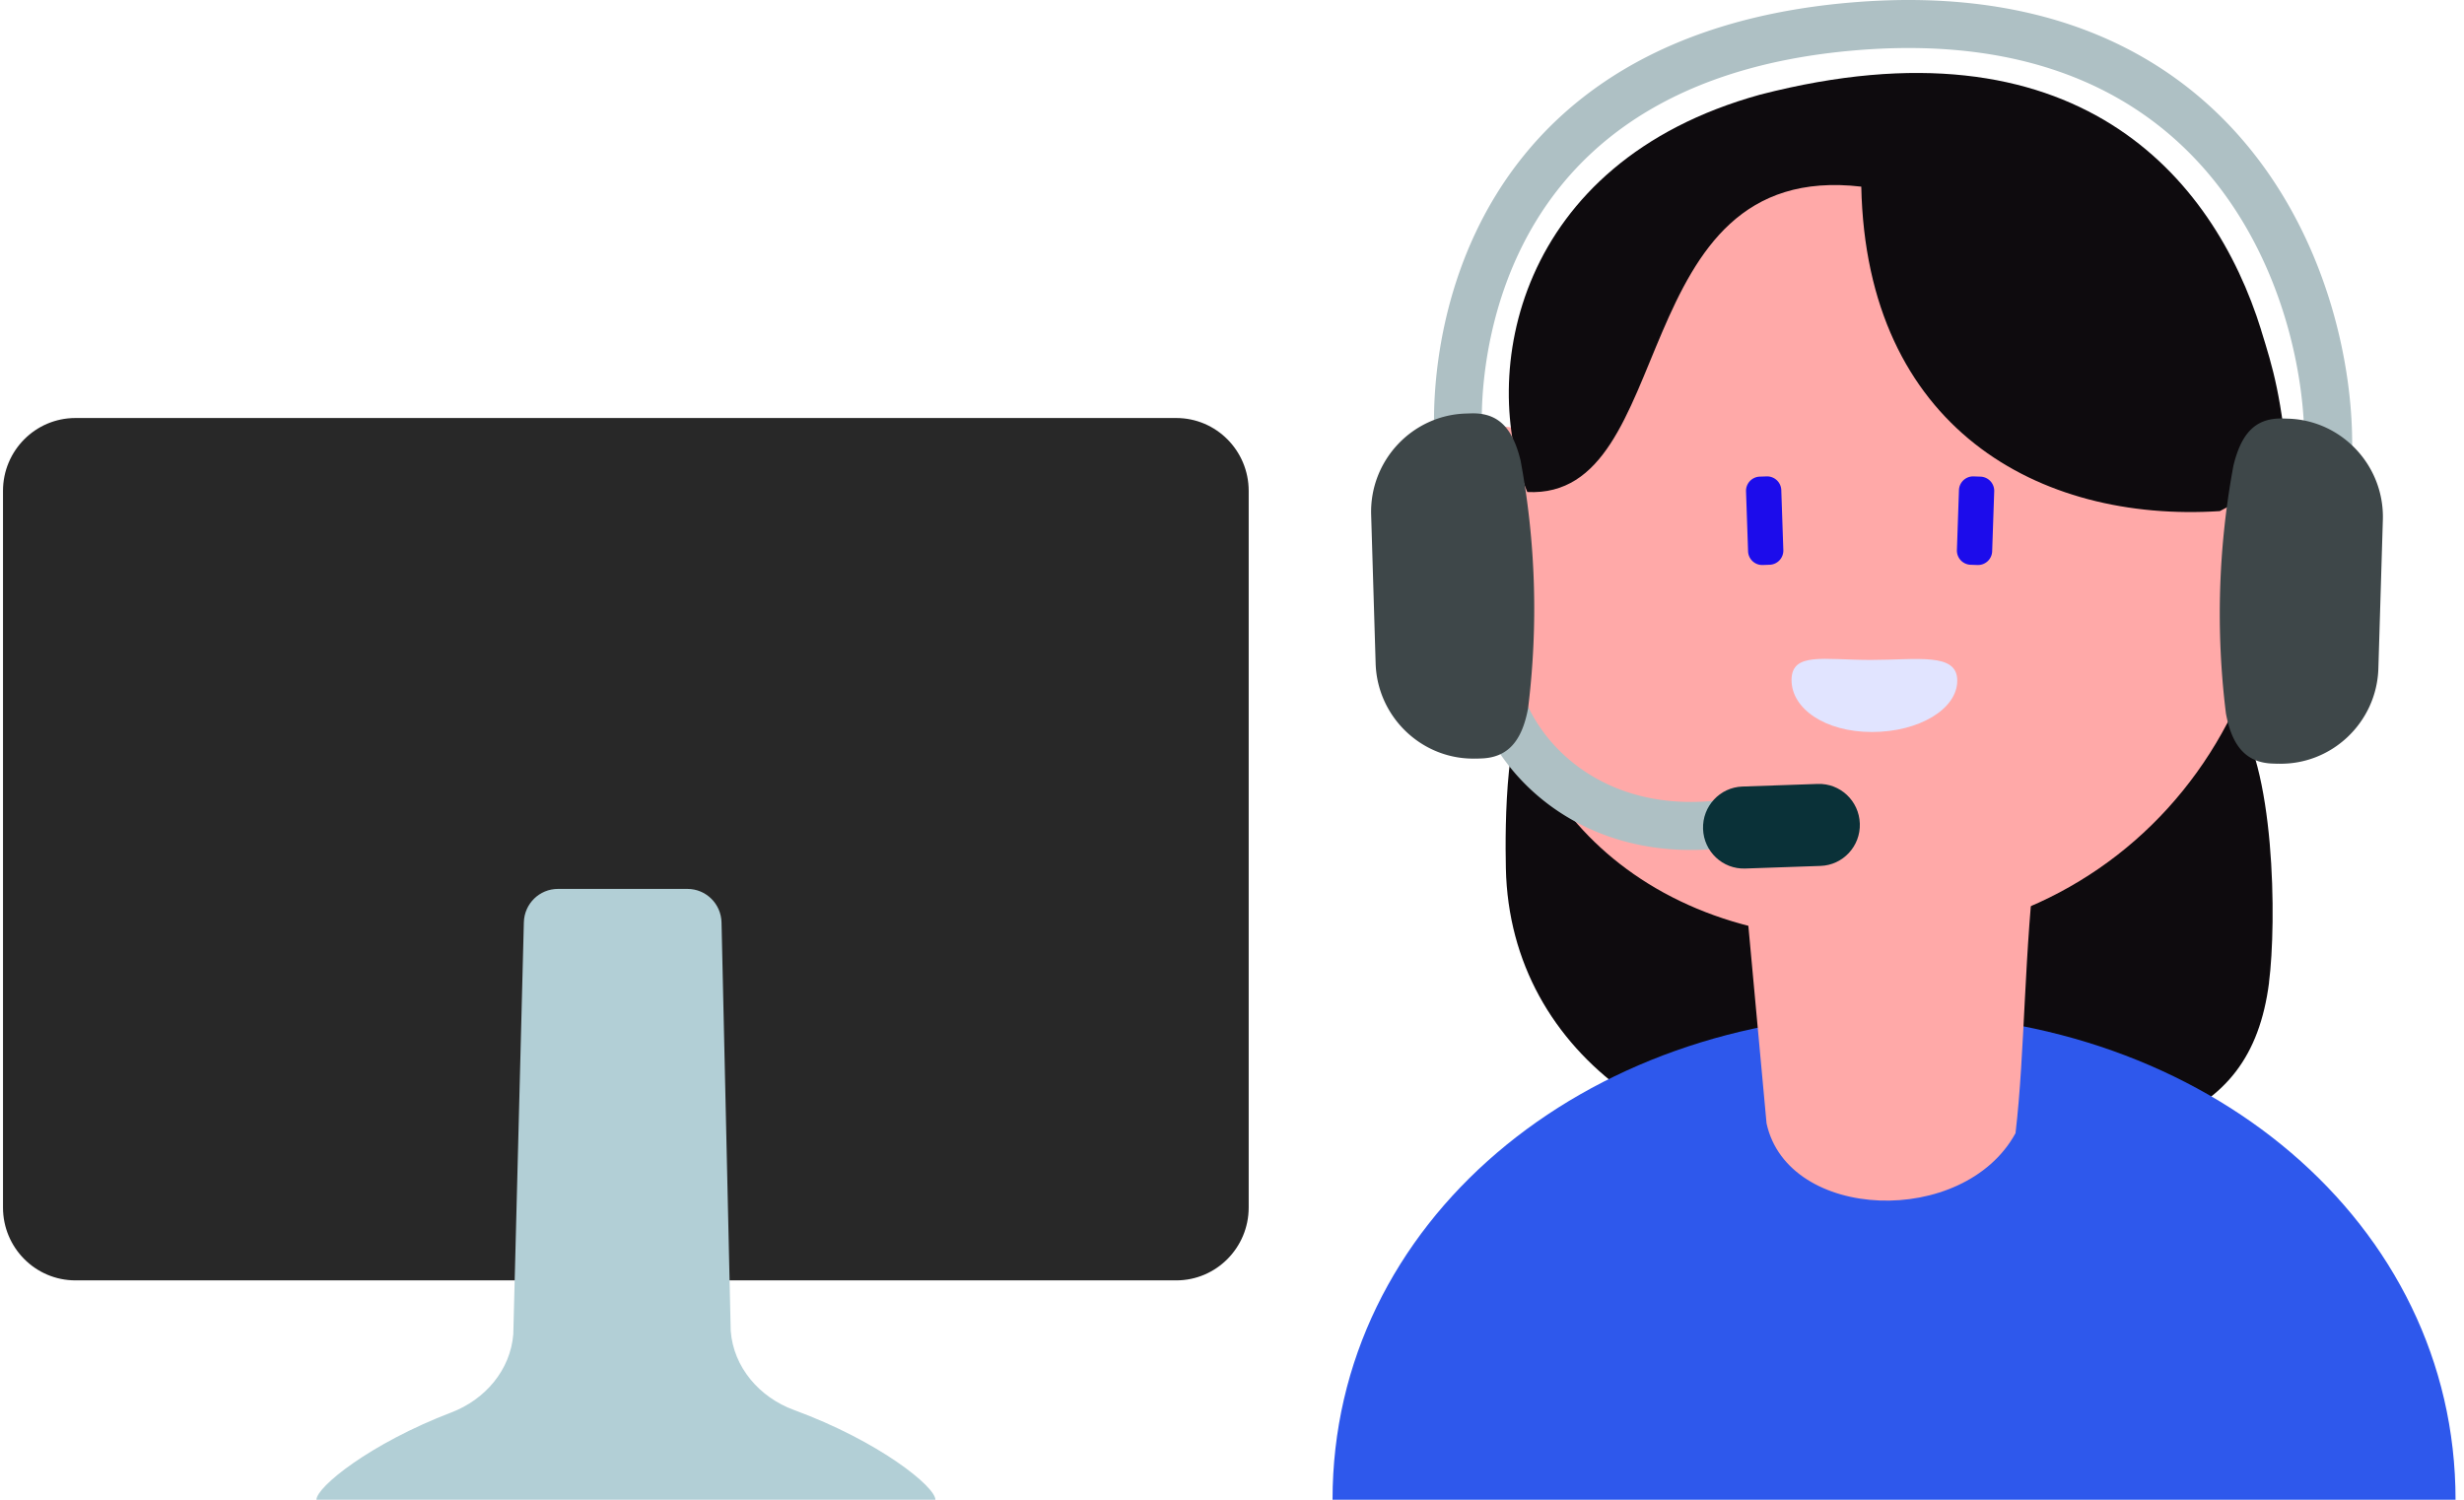<svg width="253" height="154" viewBox="0 0 253 154" fill="none" xmlns="http://www.w3.org/2000/svg">
    <path d="M156.969 72.05c6.046-1.05 9.865-8.204 8.532-15.98-1.334-7.776-7.316-13.23-13.362-12.18-6.046 1.05-9.866 8.204-8.532 15.98 1.334 7.776 7.316 13.229 13.362 12.18z" fill="#FFA9A8"/>
    <path d="M232.981 100.91c-1.955 15.175-14.007 17.135-38.251 18.542-21.437 1.243-39.695-10.83-40.11-30.287-.096-4.526-.073-15.82 3.088-19.215 7.526-8.079 24.009-5.192 39.01-3.237 12.546 1.633 26.378-1.17 32.567 6.356 4.319 5.248 4.493 21.598 3.69 27.836l.006.005z" fill="#0E0B0E"/>
    <path d="M136.823 154c0-28.491 25.811-49.892 57.654-49.892 31.844 0 57.655 21.401 57.655 49.892H136.823z" fill="#2E58EC"/>
    <path d="M206.95 116.362c-5.307 9.717-23.391 9.051-25.564-1.017l-2.578-27.983 30.344-.536c-1.354 11.016-1.213 21.118-2.202 29.542v-.006z" fill="#FFA9A8"/>
    <path d="M233.863 50.928c.91 29.034-22.627 50.395-51.983 44.672-22.077-4.305-31.585-24.469-24.514-37.813-2.69-23.966 8.155-46.785 31.978-49.49 23.823-2.707 43.761 18.53 44.519 42.637v-.006z" fill="#FFA9A8"/>
    <path d="M200.969 69.894c0 2.91-3.92 5.271-8.761 5.271-4.835 0-8.255-2.412-8.255-5.327 0-2.916 3.285-2.074 8.121-2.074 4.835 0 8.895-.785 8.895 2.124v.006z" fill="#E1E4FF"/>
    <path d="m181.396 48.919-.712.024a1.46 1.46 0 0 0-1.404 1.513l.21 6.149c.028.808.701 1.44 1.504 1.412l.713-.025a1.459 1.459 0 0 0 1.403-1.512l-.21-6.15a1.458 1.458 0 0 0-1.504-1.411zM202.336 57.993l.713.025a1.459 1.459 0 0 0 1.504-1.413l.21-6.148a1.46 1.46 0 0 0-1.404-1.513l-.712-.025a1.459 1.459 0 0 0-1.504 1.412l-.21 6.15a1.46 1.46 0 0 0 1.403 1.512z" fill="#1C0CEB"/>
    <path d="M232.172 33.911c1.225 3.938 2.106 6.74 2.853 15.187-4.195 1.802-7.098 3.384-7.098 3.384-18.55 1.197-36.292-8.537-36.814-33.316-24.441-2.859-18.606 32.146-34.292 31.355-4.942-12-1.325-33.818 23.897-40.801 32.449-8.373 46.557 8.435 51.46 24.186l-.006.005z" fill="#0E0B0E"/>
    <path fill-rule="evenodd" clip-rule="evenodd" d="M179.767 86.645c-16.209 3.27-26.907-6.69-28.751-16.395l4.815-.926c1.323 6.961 9.383 15.227 22.972 12.485l.964 4.836zM227.456 18.683c-6.789-8.54-18.187-15.075-36.86-13.522l-.202-2.458.202 2.458c-20.964 1.743-30.363 11.686-34.695 20.925-2.205 4.703-3.138 9.323-3.516 12.782a39.2 39.2 0 0 0-.239 4.125c-.001.49.009.866.02 1.114l.013.273.004.06.001.007c-.001-.001-.001-.003-2.444.193-2.444.196-2.444.195-2.444.193l-.001-.004v-.011l-.003-.032-.007-.105a31.18 31.18 0 0 1-.042-1.699c.003-1.13.059-2.73.269-4.653.419-3.836 1.457-9.02 3.955-14.347 5.074-10.821 16.002-21.847 38.725-23.736 20.186-1.68 33.215 5.447 41.093 15.357 7.764 9.768 10.327 21.983 10.23 30.377l-4.903-.058c.088-7.533-2.255-18.557-9.156-27.239z" fill="#AEC0C4"/>
    <path d="m151.576 77.9.511-.018c2.73-.085 4.19-1.78 4.813-5.147a83.158 83.158 0 0 0-.769-25.445c-.842-3.486-2.387-4.927-5.116-4.842l-.511.017c-5.515.17-9.885 4.841-9.716 10.39l.46 15.265c.169 5.548 4.813 9.943 10.328 9.773v.006zM233.88 78.425l-.511-.017c-2.73-.085-4.19-1.78-4.813-5.147a83.189 83.189 0 0 1 .769-25.445c.843-3.486 2.387-4.927 5.117-4.842l.511.017c5.515.17 9.884 4.841 9.715 10.39l-.46 15.265c-.169 5.547-4.813 9.943-10.328 9.773v.006z" fill="#3E4749"/>
    <path d="m186.639 80.498-7.734.268c-2.31.08-4.117 2.028-4.038 4.351v.006c.08 2.323 2.016 4.141 4.326 4.062l7.734-.268c2.309-.08 4.117-2.028 4.038-4.351l-.001-.006c-.079-2.323-2.016-4.142-4.325-4.062z" fill="#0A3138"/>
    <path d="M120.772 42.923H7.748c-4.11 0-7.441 3.351-7.441 7.486v73.58c0 4.134 3.331 7.486 7.44 7.486h113.025c4.109 0 7.441-3.352 7.441-7.486v-73.58c0-4.135-3.332-7.486-7.441-7.486z" fill="#282828"/>
    <path d="M46.359 145.028c3.437-1.31 6.054-4.339 6.346-8.028l1.084-42.293c.05-1.91 1.6-3.43 3.499-3.43h13.299c1.898 0 3.453 1.526 3.498 3.441l.944 41.938c.28 3.757 2.97 6.836 6.486 8.124 8.745 3.209 14.53 7.875 14.53 9.22H32.492c0-1.305 5.498-5.774 13.871-8.972h-.005z" fill="#B2CFD6"/>
</svg>

